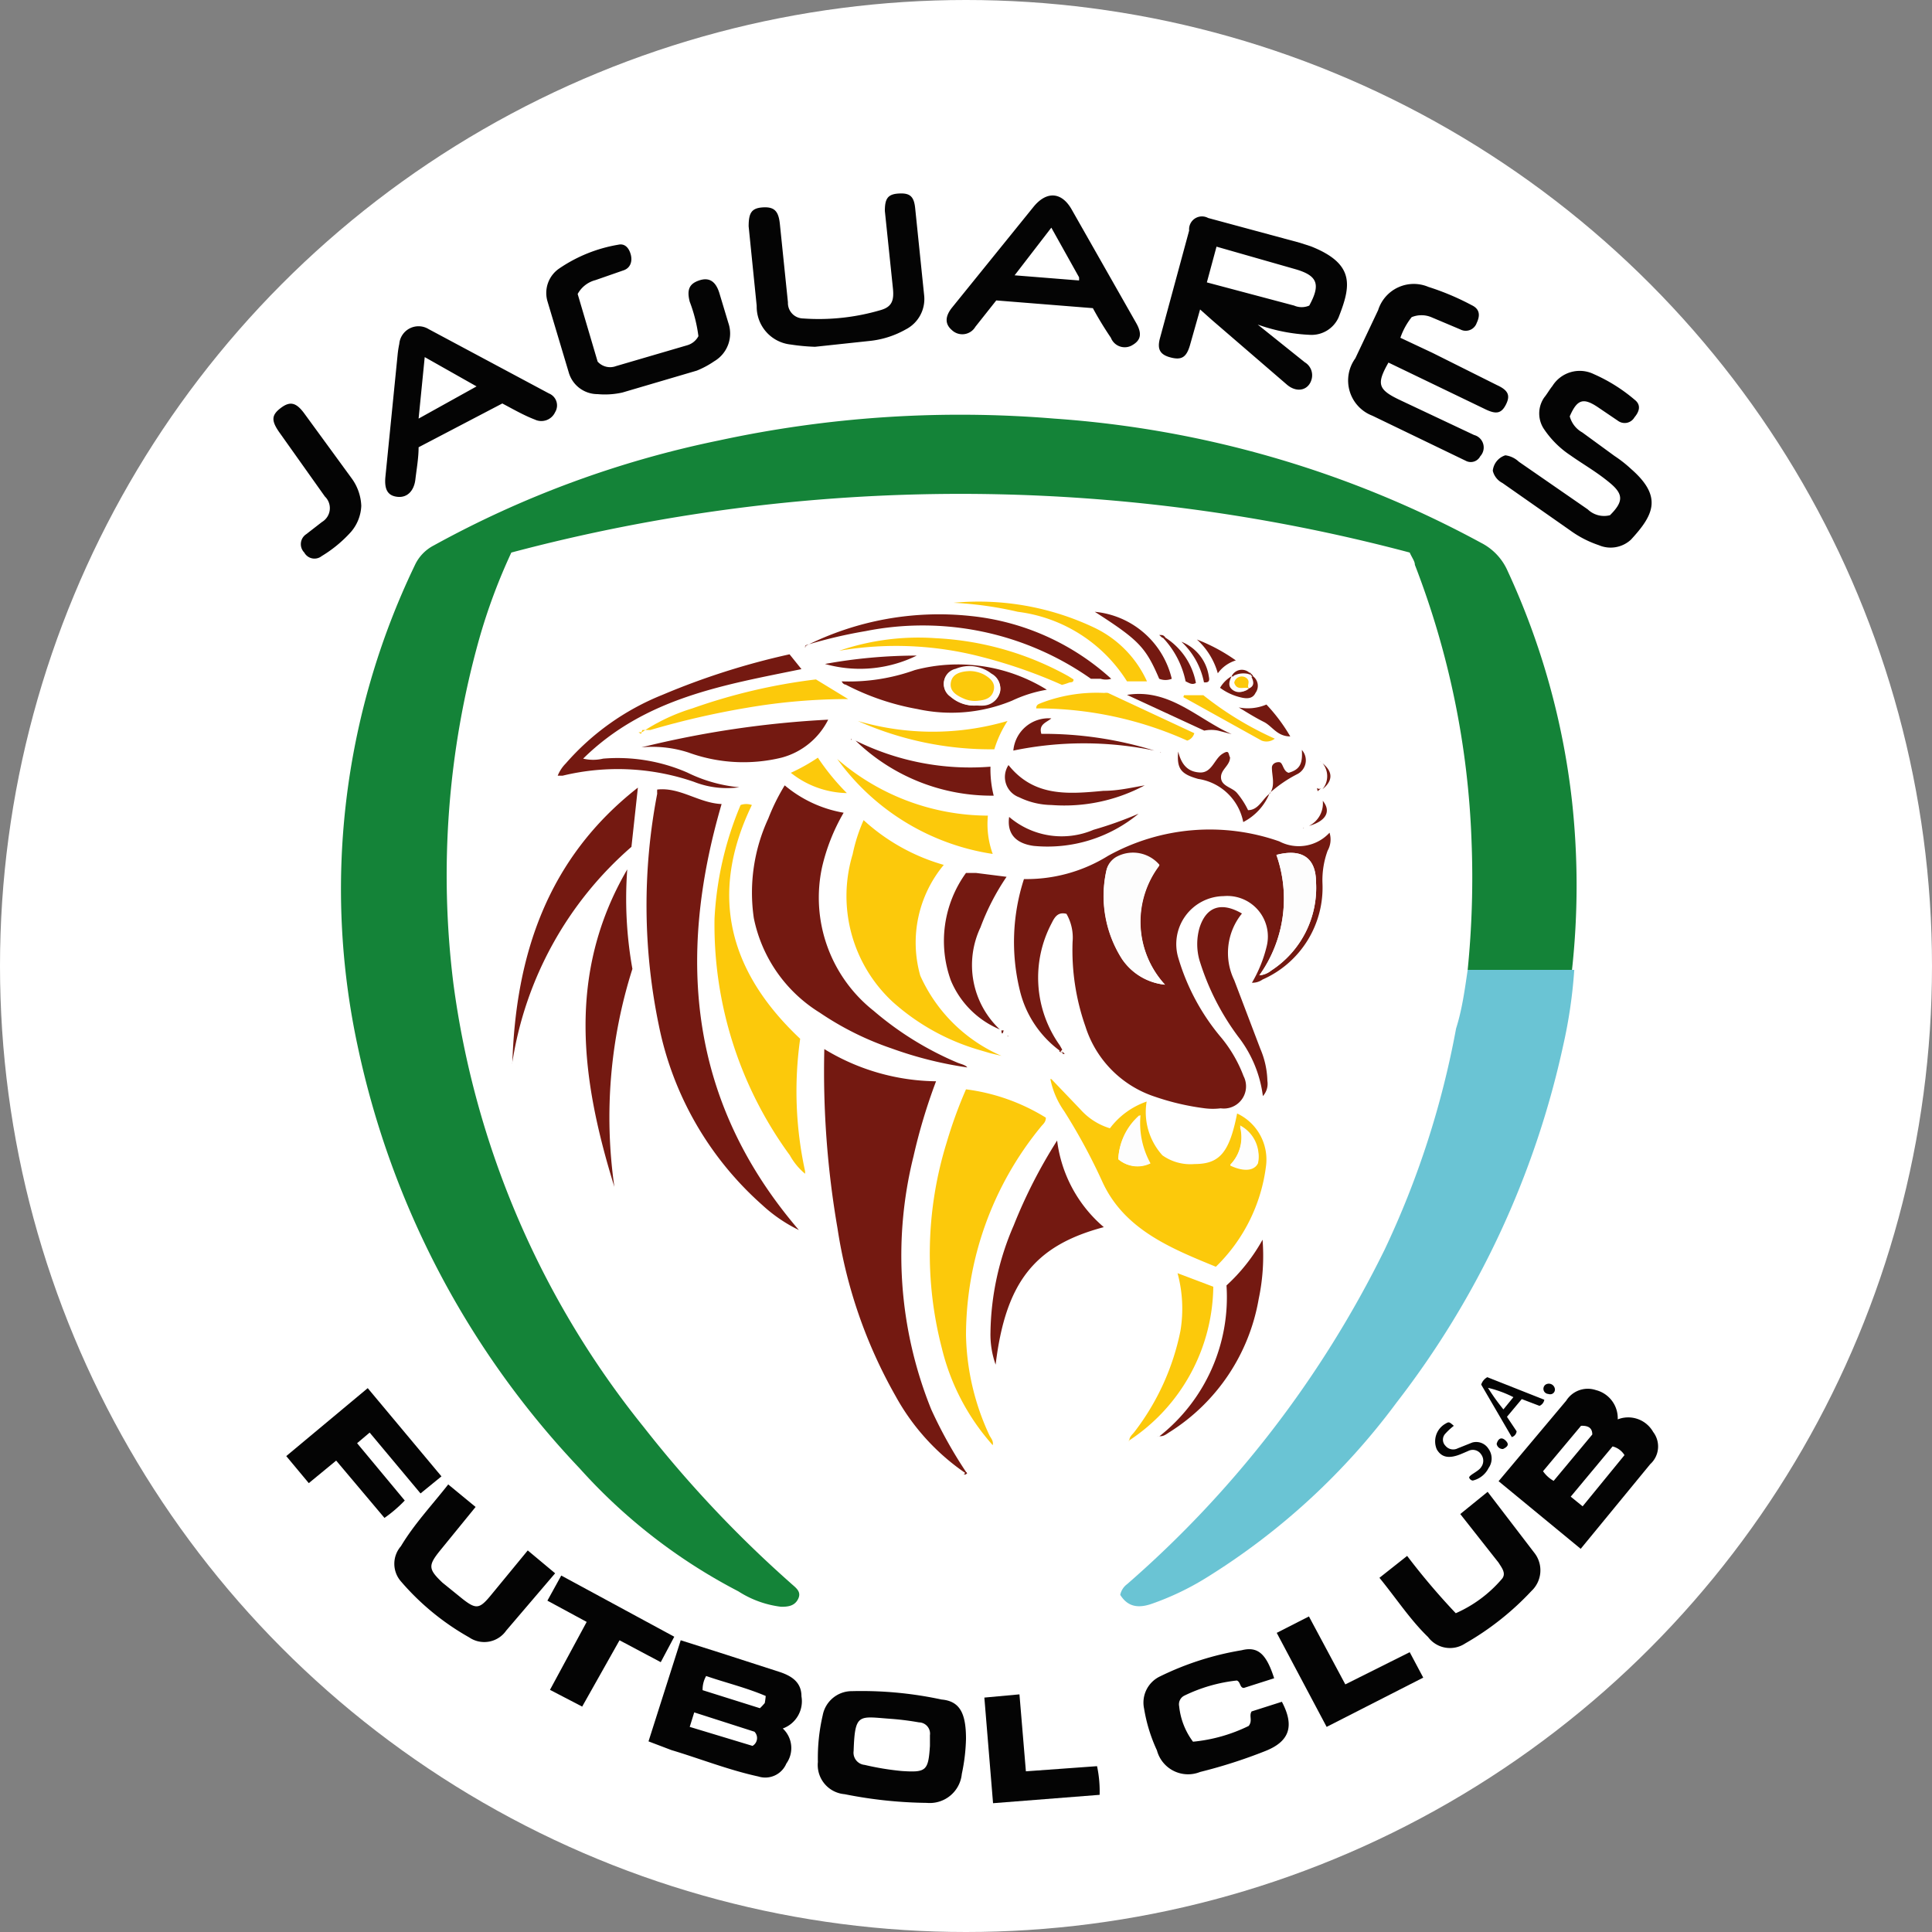<?xml version="1.0" encoding="iso-8859-1"?>
<svg xmlns="http://www.w3.org/2000/svg" width="60" height="60" xmlns:v="https://vecta.io/nano"><rect width="100%" height="100%" fill="#808080" stroke="none"/><style><![CDATA[.H{fill:#fcc90b}.I{fill:#741911}.J{fill:#040404}]]></style><circle cx="30" cy="30" r="30" fill="#fff"/><path d="M45.58,30.12a28.71,28.71,0,0,0,.12-4,26.31,26.31,0,0,0-1.76-8.58c0-.11-.09-.22-.16-.38a54.3,54.3,0,0,0-27.9,0,18,18,0,0,0-1,2.69,27.18,27.18,0,0,0-.8,10.69A27.73,27.73,0,0,0,20,44.33a36.64,36.64,0,0,0,4.56,4.84c.14.13.34.25.23.48s-.32.25-.53.25a3.14,3.14,0,0,1-1.33-.48A17.34,17.34,0,0,1,18,45.6a27.23,27.23,0,0,1-6.89-13.1,23.2,23.2,0,0,1,1.77-14.94,1.31,1.31,0,0,1,.59-.62,31.41,31.41,0,0,1,8.85-3.26A35.5,35.5,0,0,1,32.74,13,32.47,32.47,0,0,1,46,16.86a1.78,1.78,0,0,1,.82.87,23.13,23.13,0,0,1,2,7.15,24.15,24.15,0,0,1,0,5.24Z" fill="#148338"/><path d="M45.58 30.12h3.31a15.22 15.22 0 0 1-.34 2.33 27.72 27.72 0 0 1-5.18 11.11A21.3 21.3 0 0 1 37.46 49a8.55 8.55 0 0 1-1.67.8c-.47.17-.78.08-1-.27a.55.55 0 0 1 .21-.33 33.16 33.16 0 0 0 8-10.39 27.73 27.73 0 0 0 2.22-6.87c.19-.6.27-1.21.36-1.82z" fill="#6ac4d4"/><path d="M32.94 32.65a3.27 3.27 0 0 1-1.27-1.9 6.33 6.33 0 0 1 .13-3.45 4.8 4.8 0 0 0 2.61-.72 6.51 6.51 0 0 1 5.32-.45 1.3 1.3 0 0 0 1.56-.27.71.71 0 0 1-.06.56 2.67 2.67 0 0 0-.16 1 3.12 3.12 0 0 1-1.86 3 .54.54 0 0 1-.33.1 4.13 4.13 0 0 0 .46-1.14A1.26 1.26 0 0 0 38 27.83a1.49 1.49 0 0 0-1.4 1.94 6.83 6.83 0 0 0 1.34 2.47 4.22 4.22 0 0 1 .68 1.18.69.69 0 0 1-.71 1 2 2 0 0 1-.49 0 7.73 7.73 0 0 1-1.55-.36 3.36 3.36 0 0 1-2.16-2.18 7.13 7.13 0 0 1-.4-2.63 1.48 1.48 0 0 0-.19-.87c-.27-.07-.37.11-.46.29a3.62 3.62 0 0 0 .25 3.79l.08.14zm3.24-2.07a2.89 2.89 0 0 1-.18-3.69 1.08 1.08 0 0 0-1.3-.27.63.63 0 0 0-.34.41 3.64 3.64 0 0 0 .48 2.75 1.83 1.83 0 0 0 1.34.8zm2.93-.29a.68.68 0 0 0 .37-.15 3.06 3.06 0 0 0 1.39-2.75c0-.74-.43-1.05-1.23-.84a4.09 4.09 0 0 1-.53 3.74zM30 45.76a6.94 6.94 0 0 1-2.19-2.41 15.11 15.11 0 0 1-1.8-5.2 28.62 28.62 0 0 1-.41-5.57 6.8 6.8 0 0 0 3.47 1 17.63 17.63 0 0 0-.7 2.33 12.75 12.75 0 0 0 .55 7.86 13.79 13.79 0 0 0 1.12 2zm-5.19-7.56a4.7 4.7 0 0 1-1.14-.78 10.12 10.12 0 0 1-3.21-5.58 18.32 18.32 0 0 1-.05-7.19.93.93 0 0 1 0-.13c.71-.08 1.29.42 2 .45-1.41 4.82-.99 9.28 2.4 13.23zm-.44-13.81a3.86 3.86 0 0 0 1.83.85 6.08 6.08 0 0 0-.67 1.69 4.48 4.48 0 0 0 1.6 4.46 9.92 9.92 0 0 0 2.6 1.61c.12.05.25.07.31.15a11.9 11.9 0 0 1-2.35-.59 9.29 9.29 0 0 1-2.23-1.11 4.5 4.5 0 0 1-2.05-2.94 5.48 5.48 0 0 1 .45-3.09 6.39 6.39 0 0 1 .51-1.03z" class="I"/><path d="M30.82 44.87a7 7 0 0 1-1.57-3 11.67 11.67 0 0 1 .15-6.39 14.08 14.08 0 0 1 .6-1.65 6.2 6.2 0 0 1 2.48.88c0 .15-.1.21-.16.29A10.23 10.23 0 0 0 30 41.46a7.67 7.67 0 0 0 .73 3.12c.05.09.13.18.1.3zm1.83-11.36l.9.94a2 2 0 0 0 .92.59 2.41 2.41 0 0 1 1.14-.83 2 2 0 0 0 .49 1.67 1.5 1.5 0 0 0 1 .27c.78 0 1.08-.36 1.32-1.57a1.58 1.58 0 0 1 .9 1.61 5.27 5.27 0 0 1-1.56 3.15c-1.42-.58-2.86-1.17-3.53-2.65a18.23 18.23 0 0 0-1.18-2.18 2.62 2.62 0 0 1-.43-1zM34.73 36a.91.91 0 0 0 1 .13 2.58 2.58 0 0 1-.31-1.5 1.91 1.91 0 0 0-.69 1.37zm3.48.2c.43.2.75.16.86-.08a1.07 1.07 0 0 0-.56-1.12 1.23 1.23 0 0 1-.3 1.17z" class="H"/><path d="M39.06 10.08l1.46 1.17a.47.47 0 0 1 .22.5c-.08.37-.46.47-.78.19l-2.32-2-.37-.33-.32 1.13c-.11.36-.26.45-.6.36s-.42-.27-.32-.62l.9-3.32a.4.4 0 0 1 .59-.39l2.85.77.34.11c1.39.55 1.24 1.24.86 2.21a.92.92 0 0 1-.86.54 5.52 5.52 0 0 1-1.65-.32zm-1.28-2.42l-.3 1.11 2.71.72a.59.59 0 0 0 .47 0c.36-.66.26-.93-.43-1.13z" class="J"/><path d="M26.82 25.47a6.2 6.2 0 0 0 2.49 1.39 3.77 3.77 0 0 0-.73 3.44 4.9 4.9 0 0 0 2.52 2.49l-.34-.08-.34-.1a6.92 6.92 0 0 1-2.69-1.49 4.48 4.48 0 0 1-1.25-4.59 5.2 5.2 0 0 1 .34-1.06z" class="H"/><path d="M43.12 11.26h0c-.38.67-.33.84.37 1.17l2.29 1.08a.4.4 0 0 1 .19.66.33.33 0 0 1-.45.14l-2.9-1.4a1.17 1.17 0 0 1-.53-1.78l.71-1.5a1.16 1.16 0 0 1 1.56-.72 8 8 0 0 1 1.35.57c.25.12.26.32.15.55a.36.36 0 0 1-.51.2l-.9-.38a.8.8 0 0 0-.61 0 2.17 2.17 0 0 0-.35.64l1 .47 2 1c.35.16.42.32.28.6s-.3.31-.62.16zm7.12 32.82a.89.89 0 0 1 1.1.39.74.74 0 0 1-.09 1l-2.16 2.63-2.55-2.1 2.1-2.5a.79.79 0 0 1 .92-.33.9.9 0 0 1 .68.91zm.21 1.11a.61.61 0 0 0-.37-.27l-1.3 1.56.37.3zm-1-.64c0-.2-.12-.28-.35-.27l-1.18 1.41a1 1 0 0 0 .33.3zm-29.31 9.53l1-3.14 1.2.38 1.89.61c.35.12.66.31.66.75a.9.9 0 0 1-.58 1 .83.83 0 0 1 .11 1.09.71.71 0 0 1-.87.4c-.92-.2-1.8-.55-2.7-.82zm3.23.14a.28.28 0 0 0 .06-.44l-1.87-.6-.14.45 1.95.59zm.41-1.55c-.61-.26-1.24-.41-1.85-.62a.85.85 0 0 0-.11.44l1.78.56a1.93 1.93 0 0 0 .15-.16 2 2 0 0 0 .03-.22zm22.58-38.05a.56.56 0 0 1 .39-.48.75.75 0 0 1 .42.2l2.14 1.48A.73.73 0 0 0 50 16c.42-.42.42-.65 0-1s-.82-.57-1.23-.86a2.94 2.94 0 0 1-.81-.8.87.87 0 0 1 0-1c.09-.11.16-.24.25-.35a1 1 0 0 1 1.29-.37 5.14 5.14 0 0 1 1.26.79c.21.16.16.36 0 .55a.35.35 0 0 1-.51.11l-.62-.42c-.46-.31-.65-.25-.88.28a.81.81 0 0 0 .39.5l1 .73a3.9 3.9 0 0 1 .51.4c1 .87.7 1.44 0 2.2a.93.93 0 0 1-1 .17 3.27 3.27 0 0 1-.89-.46L46.66 15a.58.58 0 0 1-.3-.38zm-21.05-3.85a6.34 6.34 0 0 1-.75-.07 1.18 1.18 0 0 1-1.06-1.2l-.25-2.47c0-.42.09-.57.45-.59s.48.13.52.52l.25 2.43a.48.48 0 0 0 .47.5 6.8 6.8 0 0 0 2.41-.26c.35-.1.42-.3.38-.68l-.25-2.4c0-.38.09-.52.43-.54s.47.08.51.44l.28 2.72a1.06 1.06 0 0 1-.57 1.06 2.87 2.87 0 0 1-1.14.36l-1.68.18zM30 54a5.79 5.79 0 0 1-.13 1.09 1 1 0 0 1-1.09.9 13.71 13.71 0 0 1-2.55-.27.91.91 0 0 1-.83-1 5.86 5.86 0 0 1 .15-1.45.92.92 0 0 1 .91-.75 11.81 11.81 0 0 1 2.78.26c.57.05.76.43.76 1.22zm-2 1c.76.05.83 0 .88-.78v-.33a.35.35 0 0 0-.34-.4 8.62 8.62 0 0 0-.87-.11c-1-.07-1.12-.2-1.16 1a.38.38 0 0 0 .34.43A8.51 8.51 0 0 0 28 55zM15.6 12.53L13 13.89c0 .33-.06.66-.1 1s-.24.57-.55.54-.42-.23-.38-.63l.38-3.8a3.06 3.06 0 0 1 .05-.32.6.6 0 0 1 .91-.46l3.74 2a.4.4 0 0 1 .19.58.47.47 0 0 1-.63.23c-.34-.13-.67-.32-1.01-.5zm-2.41-1.44L13 13l1.8-1zm20.75-1.52l-3-.24-.65.82a.47.47 0 0 1-.73.1c-.21-.18-.22-.41 0-.69l2.54-3.14c.41-.5.88-.46 1.19.1l2 3.52c.18.32.14.52-.11.67a.46.46 0 0 1-.68-.22 10.74 10.74 0 0 1-.56-.92zm-1.29-2.5l-1.14 1.48 2 .16a.41.41 0 0 0 0-.1l-.86-1.54zM17.94 9.13l.62 2.1a.52.52 0 0 0 .57.14l2.22-.65a.57.57 0 0 0 .34-.28 4.67 4.67 0 0 0-.27-1.07c-.1-.39 0-.56.29-.66s.51 0 .63.39l.28.93a1 1 0 0 1-.44 1.19 2.81 2.81 0 0 1-.54.29l-2.31.68a2.48 2.48 0 0 1-.77.05.93.93 0 0 1-.89-.65L17 9.35a.92.92 0 0 1 .35-1 4.61 4.61 0 0 1 1.85-.75c.22-.05.34.12.39.31s0 .4-.21.48l-.89.31a.88.88 0 0 0-.55.43z" class="J"/><path d="M25 36.45a2 2 0 0 1-.47-.57 12.12 12.12 0 0 1-2.34-7.35A10.43 10.43 0 0 1 23 25a.53.53 0 0 1 .35 0c-1.36 2.81-.69 5.2 1.5 7.26a11.64 11.64 0 0 0 .15 4.1.33.33 0 0 1 0 .1z" class="H"/><g class="J"><path d="M39.57 52.12l-.94.3c-.13 0-.1-.19-.22-.23a4.92 4.92 0 0 0-1.63.47.3.3 0 0 0-.16.33 2.21 2.21 0 0 0 .43 1.1 5 5 0 0 0 1.73-.49c.13-.17 0-.31.09-.45l.94-.3c.4.76.24 1.24-.54 1.54a15.8 15.8 0 0 1-2 .64 1 1 0 0 1-1.34-.67 5 5 0 0 1-.4-1.3.9.9 0 0 1 .5-1 9.12 9.12 0 0 1 2.53-.81c.51-.13.77.12 1.01.87zM13.92 46.1l.85.7-1.1 1.35c-.38.47-.37.58.07 1l.63.51c.41.32.52.31.86-.1l1.16-1.41.85.71-1.52 1.78a.83.83 0 0 1-1.15.21 7.89 7.89 0 0 1-2.12-1.74.83.83 0 0 1 0-1.09c.42-.7.97-1.28 1.47-1.92zM42.84 49l.86-.68a21.49 21.49 0 0 0 1.51 1.78 4 4 0 0 0 1.42-1.05c.17-.18 0-.37-.09-.52l-1.19-1.51.85-.69 1.47 1.92a.88.88 0 0 1-.11 1.16 8.76 8.76 0 0 1-2.06 1.63.85.85 0 0 1-1.15-.2c-.55-.53-.98-1.19-1.51-1.84z"/><path d="M13.71,45.85l-.65.53-1.58-1.89-.39.33,1.48,1.78a4.16,4.16,0,0,1-.63.54l-1.5-1.78-.85.7-.7-.84,2.53-2.11Z"/></g><path d="M19.48 27a12.34 12.34 0 0 0 .16 3.09 15.21 15.21 0 0 0-.56 6.77c-1.02-3.29-1.5-6.6.4-9.86zm13.35 8.42a4.21 4.21 0 0 0 1.45 2.69c-2.15.57-3.05 1.71-3.36 4.27a2.8 2.8 0 0 1-.16-1 8.61 8.61 0 0 1 .72-3.32 15.76 15.76 0 0 1 1.35-2.64zm-16.92-2.36c.1-3.4 1.09-6.4 3.9-8.6l-.2 1.84a11.11 11.11 0 0 0-3.7 6.7z" class="I"/><path d="M17 49.71l.43-.78 3.51 1.9-.42.79-1.28-.68L18.08 53l-1-.52 1.14-2.11zm17.07 5.14a3.78 3.78 0 0 1 .08.89l-3.31.26-.27-3.28 1.09-.1.2 2.39zm5.58-4.14l1-.51 1.13 2.11 2-1 .42.79-3 1.53zm-28.43-35a1.32 1.32 0 0 1-.33.82 4 4 0 0 1-.9.74.36.36 0 0 1-.54-.11.37.37 0 0 1 .06-.57l.49-.38a.5.5 0 0 0 .09-.79l-1.42-2c-.25-.36-.24-.53.05-.75s.48-.17.73.17l1.46 2a1.55 1.55 0 0 1 .31.87z" class="J"/><path d="M24.52 20.32l.37.46c-2.38.49-4.85.88-6.78 2.78a1.33 1.33 0 0 0 .62 0 5.42 5.42 0 0 1 2.61.43 4.63 4.63 0 0 0 1.62.46 2.81 2.81 0 0 1-1.41-.17 7.27 7.27 0 0 0-4.08-.19h-.15a1.14 1.14 0 0 1 .25-.38 7.86 7.86 0 0 1 3-2.13 22.66 22.66 0 0 1 3.95-1.26zm7.99 1.1a4.13 4.13 0 0 0-1.08.34 4.93 4.93 0 0 1-2.94.26 7.74 7.74 0 0 1-2.23-.76c-.05 0-.1-.05-.12-.1a6.06 6.06 0 0 0 2.27-.35 5.23 5.23 0 0 1 4.1.61zm-2.17.49a1.25 1.25 0 0 0 .24 0 .56.56 0 0 0 .48-.43.52.52 0 0 0-.27-.54 1.11 1.11 0 0 0-1.11-.15.47.47 0 0 0-.16.85 1.11 1.11 0 0 0 .82.27zm-.34 5.2h.31l.95.12a7.31 7.31 0 0 0-.81 1.57 2.74 2.74 0 0 0 .6 3.17 2.82 2.82 0 0 1-1.52-1.52 3.6 3.6 0 0 1 .47-3.34zm8.57 1.26a1.94 1.94 0 0 0-.24 2.07l.81 2.13a2.69 2.69 0 0 1 .22 1 .57.57 0 0 1-.14.47 3.78 3.78 0 0 0-.77-1.85 7.79 7.79 0 0 1-1.2-2.37 1.85 1.85 0 0 1 0-1c.21-.67.68-.82 1.32-.45zm-12.85-6.02a2.27 2.27 0 0 1-1.45 1.18 5 5 0 0 1-2.89-.16 3.62 3.62 0 0 0-1.46-.16 30.61 30.61 0 0 1 5.8-.86zM25 20.07a9.23 9.23 0 0 1 5.14-.94 7.63 7.63 0 0 1 4.37 1.95.56.56 0 0 1-.33 0h-.3a9.07 9.07 0 0 0-7-1.48 14.78 14.78 0 0 0-1.86.44zm11 24.54a5.5 5.5 0 0 0 2.09-4.69 5.59 5.59 0 0 0 1.12-1.42 6.46 6.46 0 0 1-.12 1.84 6.11 6.11 0 0 1-2.76 4.13c-.1.06-.19.15-.33.13z" class="I"/><path d="M35.07 44.75c0-.13.09-.19.16-.28a7.61 7.61 0 0 0 1.43-3.14 4.22 4.22 0 0 0-.09-1.79l1.11.42a5.8 5.8 0 0 1-2.62 4.78zM26 23.57a7.17 7.17 0 0 0 4.68 1.76 2.72 2.72 0 0 0 .15 1.19A7.3 7.3 0 0 1 26 23.57zm-6.08-.82A5.93 5.93 0 0 1 21.5 22a17.88 17.88 0 0 1 3.84-.9l1 .61a18.63 18.63 0 0 0-3.14.27 25.73 25.73 0 0 0-3 .69h-.25z" class="H"/><path d="M30.76 23.81a3.36 3.36 0 0 0 .1.9A6.07 6.07 0 0 1 26.57 23a8 8 0 0 0 4.19.81z" class="I"/><path d="M26.06 20.21a7.61 7.61 0 0 1 3-.39A9.4 9.4 0 0 1 33.18 21l.16.1c0 .11-.09.08-.14.1a1.94 1.94 0 0 1-.22.07 15.55 15.55 0 0 0-2.46-.86 10.5 10.5 0 0 0-4.46-.2zm3.55-1.49a8.38 8.38 0 0 1 4.39.78 3.4 3.4 0 0 1 1.62 1.66H35A4.69 4.69 0 0 0 31.61 19a11.26 11.26 0 0 0-2-.28zM36.87 23a11.35 11.35 0 0 0-4.69-1c0-.13.1-.14.16-.17a4.79 4.79 0 0 1 1.95-.31.42.42 0 0 1 .12 0l2.68 1.25a.33.33 0 0 1-.22.23zm-10.23-.61a8.26 8.26 0 0 0 4.65 0 3.48 3.48 0 0 0-.41.88 10.12 10.12 0 0 1-4.24-.88z" class="H"/><path d="M35.55 24.39a5.29 5.29 0 0 1-2.9.61 2.35 2.35 0 0 1-1-.24.67.67 0 0 1-.33-1c.8 1 1.87.9 2.95.8.45 0 .87-.1 1.28-.17zm-.19.88a4.43 4.43 0 0 1-3.26 1c-.58-.08-.83-.4-.76-.9a2.51 2.51 0 0 0 2.62.4 11.66 11.66 0 0 0 1.4-.5zm.49-1.96a10.77 10.77 0 0 0-4.38 0 1.1 1.1 0 0 1 1.18-1c-.15.13-.4.18-.31.48a11.63 11.63 0 0 1 3.51.52zM35 21.58c1.32-.21 2.19.75 3.25 1.22l-.42-.11a1.06 1.06 0 0 0-.43 0zm4.43 3.05a1.74 1.74 0 0 1-.82.9 1.68 1.68 0 0 0-1.4-1.34c-.53-.15-.67-.31-.62-.85.1.41.3.63.67.65s.45-.41.69-.57.19 0 .25.1c0 .26-.3.38-.28.64s.34.29.49.46a2.5 2.5 0 0 1 .35.54c.33 0 .45-.36.68-.52zM34 19a2.72 2.72 0 0 1 2.39 2.08.52.52 0 0 1-.39 0c-.42-.98-.63-1.2-2-2.08z" class="I"/><path d="M47.1 44.45a.21.21 0 0 1-.15.18L46 43a.4.4 0 0 1 .19-.23l1.77.7a.25.25 0 0 1-.15.19l-.55-.21-.46.55zm-.1-1.06a3.5 3.5 0 0 0-.79-.29 6.47 6.47 0 0 0 .48.67zm-1.85.89a2 2 0 0 0-.26.24.27.27 0 0 0 0 .38.31.31 0 0 0 .38.08l.45-.18a.45.45 0 0 1 .51.2.51.51 0 0 1 0 .59.74.74 0 0 1-.49.39s-.07 0-.11-.08.29-.2.37-.34a.33.33 0 0 0 0-.39.31.31 0 0 0-.4-.11l-.21.09c-.38.16-.62.12-.77-.14a.63.63 0 0 1 .26-.79c.12-.07.12-.07.27.06z" class="J"/><path d="M24.56 24a5.79 5.79 0 0 0 .84-.47 7.21 7.21 0 0 0 .9 1.1 2.88 2.88 0 0 1-1.74-.63zm12.21-2.41h.6a10.34 10.34 0 0 0 2.22 1.35.42.42 0 0 1-.41.06l-2.43-1.35z" class="H"/><g class="I"><path d="M28.47 20.36a4 4 0 0 1-2.85.26 15.9 15.9 0 0 1 2.85-.26zm11.6 2.51c-.41 0-.56-.32-.82-.45s-.5-.28-.78-.45a1.48 1.48 0 0 0 .86-.09 5.32 5.32 0 0 1 .74.99zm-.63 1.77c.17-.26.06-.54.06-.8 0-.11.11-.18.23-.17s.11.28.29.33c.34-.1.44-.27.41-.71a.48.48 0 0 1-.14.75 4 4 0 0 0-.86.59zm-3.3-4.87a2.13 2.13 0 0 1 1 1.44c-.12.07-.21 0-.32-.05a2.79 2.79 0 0 0-.7-1.35l.02-.04zm1.03.09a5.54 5.54 0 0 1 1.21.65 1.08 1.08 0 0 0-.56.4 2.23 2.23 0 0 0-.65-1.05z"/><path d="M38.91 21a.37.37 0 0 1 .08.52c-.09.19-.28.18-.45.14a1.75 1.75 0 0 1-.65-.3 1 1 0 0 1 .36-.36h0c-.07.14-.12.29 0 .4a.34.34 0 0 0 .47 0h0c.18-.08.14-.22.08-.35zm-1.52.19a2.34 2.34 0 0 0-.7-1.26 1.37 1.37 0 0 1 .85 1.07c.02.1.04.21-.15.19zm3.26 4.46a.78.78 0 0 0 .43-.78c.27.33.1.63-.43.78zm.35-2c.4.28.42.58.07.86h0a.63.63 0 0 0 0-.81z"/></g><path d="M46.68 45a.19.19 0 0 1-.2-.16c.05-.18.16-.22.28-.1s.06.19-.08.26zM48 43a.19.19 0 0 1 .29.15c0 .1-.09.18-.21.14A.16.16 0 0 1 48 43z" class="J"/><path d="M38.25 21a.35.35 0 0 1 .56-.1v.05a.69.69 0 0 0-.49.07zm-2.15-1.19l-.1-.09c.09 0 .12 0 .17.05s-.06.03-.07.04zM31.1 32h.07a.1.1 0 0 1 0 0c-.04.16-.07.09-.07 0z" class="I"/><path d="M26.06,20.2h0Z" class="H"/><path d="M40.47 25.72h.03l-.03-.01v.01zM25 20.08h0c0 .05 0 0 .06 0zm10.66 4.26h.05-.05zm5.26.23l.12-.1h0a.1.1 0 0 1-.14 0zm-4.89-1.2h.03l-.03-.01v.01z" class="I"/><path d="M19.92,22.74c0,.05,0,.07-.09,0h.09Z" class="H"/><path d="M38.81 20.88l.1.1v.05l-.1-.1zM26.42 23h0zm9.54 21.6l.01.02-.01-.01v-.01zM41 23.66l-.01-.01H41v.01z" class="I"/><path d="M30.81 44.88h0z" class="H"/><path d="M31.28 32.18l.03-.01v.02l-.03-.01zM30 45.72s.05 0 0 .07h-.07z" class="I"/><path d="M32.63 33.53v-.08.06zM25 36.46h0z" class="H"/><g class="I"><path d="M33.11 32.73h0zM26.43 23v-.05c.05 0 0 0 0 .05zM33 32.67l.07.06H33v-.06z"/><path d="M33 32.66c0 .06-.07 0-.1 0v-.06l.06.08zm7.92-8.1l.01.02-.01-.01v-.01z"/></g><path d="M35.06 44.74l-.01.02.02-.01-.01-.01z" class="H"/><path d="M36.18 30.58a1.83 1.83 0 0 1-1.33-.8 3.64 3.64 0 0 1-.48-2.78.63.63 0 0 1 .34-.41 1.08 1.08 0 0 1 1.3.27 2.89 2.89 0 0 0 .17 3.72zm2.93-.29a4.09 4.09 0 0 0 .53-3.74c.8-.21 1.22.1 1.23.84a3.06 3.06 0 0 1-1.39 2.75.68.68 0 0 1-.37.15zM34.73 36a1.91 1.91 0 0 1 .66-1.37 2.58 2.58 0 0 0 .31 1.5.91.91 0 0 1-.97-.13zm3.48.17a1.23 1.23 0 0 0 .3-1.22 1.07 1.07 0 0 1 .56 1.14c-.07.24-.43.28-.86.08zm-7.87-14.26a1.11 1.11 0 0 1-.82-.29.47.47 0 0 1 .16-.85 1.11 1.11 0 0 1 1.11.15.52.52 0 0 1 .27.54.56.56 0 0 1-.48.43 1.25 1.25 0 0 1-.24.02zm-.22-1.07c-.26 0-.53 0-.59.35s.18.41.41.51a.85.85 0 0 0 .45.06c.21 0 .42-.09.47-.32s-.11-.38-.3-.49a1 1 0 0 0-.44-.11zm8.65.09l.1.1c.06.13.1.27-.08.35-.07-.09.07-.21-.09-.33a.24.24 0 0 0-.37.15c.08.27.31.11.46.18a.34.34 0 0 1-.47 0c-.16-.11-.11-.26 0-.4a.69.69 0 0 1 .45-.05z" fill="#fdfdfd"/><path d="M30.12 20.84a1 1 0 0 1 .44.11c.19.11.36.25.3.49s-.26.3-.47.32a.85.85 0 0 1-.45-.06c-.23-.1-.46-.23-.41-.51s.33-.34.59-.35zm8.67.54c-.15-.07-.38.09-.46-.18a.24.24 0 0 1 .37-.15c.16.12 0 .24.09.33z" class="H"/></svg>